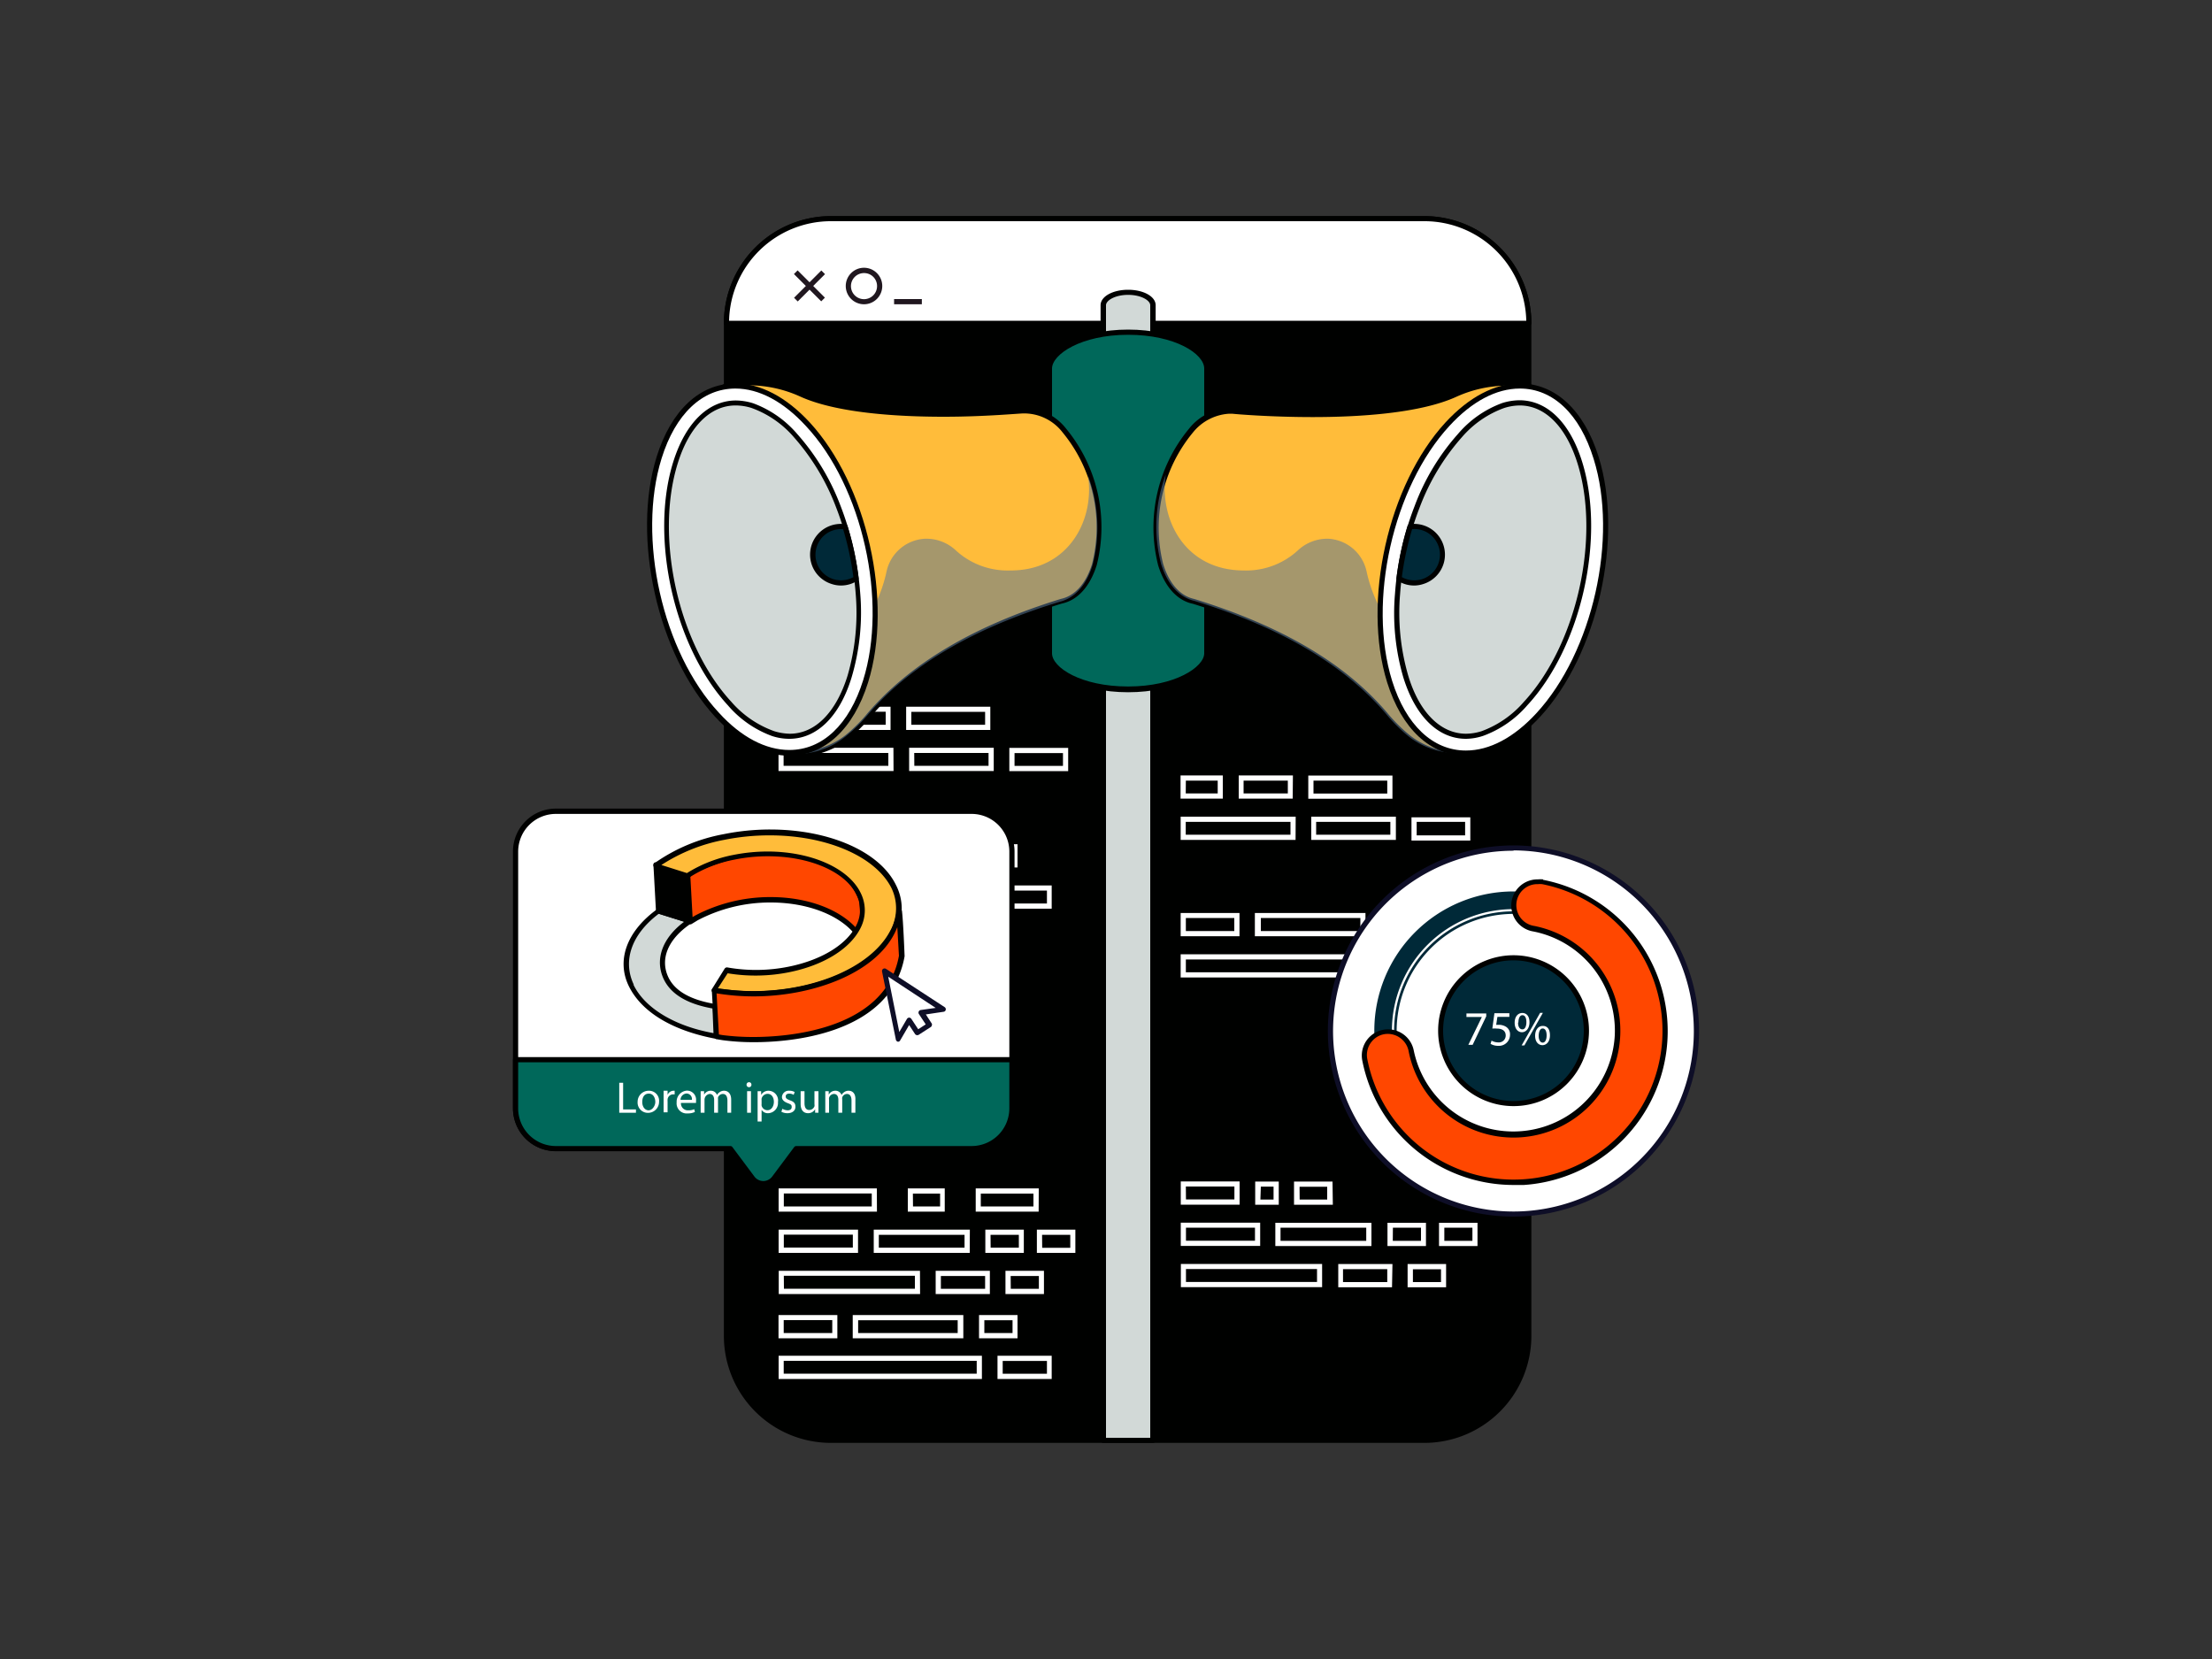 <?xml version="1.0" encoding="UTF-8"?>
<svg xmlns="http://www.w3.org/2000/svg" viewBox="0 0 200 150" id="digital-marketing">
  <rect x="0" y="0" width="200" height="150" fill="#333333" stroke="none"/>
  <g>
    <path fill="#000100" d="M128.79,19.77H75.12a9.45,9.45,0,0,0-9.44,9.45v91.57a9.44,9.44,0,0,0,9.44,9.44h53.67a9.44,9.44,0,0,0,9.44-9.44V29.22A9.45,9.45,0,0,0,128.79,19.77Z"></path>
    <path fill="#000100" d="M128.79,130.46H75.12a9.68,9.68,0,0,1-9.67-9.67V29.22a9.69,9.69,0,0,1,9.67-9.68h53.67a9.69,9.69,0,0,1,9.67,9.68v91.57A9.68,9.68,0,0,1,128.79,130.46ZM75.12,20a9.22,9.22,0,0,0-9.2,9.21v91.57a9.22,9.22,0,0,0,9.2,9.21h53.67a9.22,9.22,0,0,0,9.2-9.21V29.22a9.22,9.22,0,0,0-9.2-9.21Z"></path>
    <path fill="#fff" d="M138.23,29.22a9.45,9.45,0,0,0-9.44-9.45H75.12a9.45,9.45,0,0,0-9.44,9.45Z"></path>
    <path fill="#000100" d="M138.23,29.45H65.68a.23.23,0,0,1-.23-.23,9.69,9.69,0,0,1,9.67-9.68h53.67a9.69,9.69,0,0,1,9.67,9.68A.23.23,0,0,1,138.23,29.45ZM65.92,29H138a9.21,9.21,0,0,0-9.2-9H75.12A9.21,9.21,0,0,0,65.92,29Z"></path>
    <rect width=".47" height="3.49" x="72.95" y="24.1" fill="#20171f" transform="rotate(-45 73.186 25.846)"></rect>
    <rect width="3.49" height=".47" x="71.44" y="25.62" fill="#20171f" transform="rotate(-45.03 73.19 25.844)"></rect>
    <path fill="#20171f" d="M78.13,27.51a1.65,1.65,0,1,1,1.64-1.65A1.65,1.65,0,0,1,78.13,27.51Zm0-2.82a1.18,1.18,0,1,0,1.17,1.17A1.17,1.17,0,0,0,78.13,24.69Z"></path>
    <rect width="2.51" height=".47" x="80.84" y="27.04" fill="#20171f"></rect>
    <path fill="#fff" d="M83.19 117H70.41v-2.1H83.18zm-12.31-.48H82.72v-1.17H70.87zM89.5 117H84.6v-2.1h4.9zm-4.43-.47h4v-1.16h-4zM94.39 117H90.91v-2.1h3.48zm-3-.47h2.54v-1.16H91.38zM77.58 113.28H70.4v-2.1h7.18zm-6.71-.48h6.24v-1.17H70.87zM87.68 113.28H79v-2.1h8.69zm-8.22-.47h7.75v-1.16H79.46zM92.57 113.28H89.09v-2.1h3.48zm-3-.47h2.55v-1.16H89.56zM97.23 113.28H93.75v-2.1h3.48zm-3-.46h2.54v-1.17H94.22zM79.29 109.55H70.4v-2.1h8.88zm-8.42-.47h7.95v-1.17H70.87zM85.42 109.55H82.08v-2.1h3.34zm-2.87-.47H85v-1.16H82.54zM93.91 109.55H88.22v-2.1h5.7zm-5.23-.47h4.76v-1.16H88.68zM88.78 82.15H70.4v-2.1H88.78zm-17.92-.47H88.31V80.52H70.86zM95.09 82.16h-4.9v-2.1h4.9zm-4.43-.47h4V80.52h-4zM75.71 78.42H70.39v-2.1h5.32zM70.86 78h4.39V76.79H70.86zM87.1 78.43h-10v-2.1h10zM77.59 78h9V76.79h-9zM92 78.43H88.52v-2.1H92zM89 78h2.55V76.79H89zM88.78 124.68H70.4v-2.1H88.78zm-17.92-.48H88.31v-1.16H70.86zM95.09 124.68h-4.9v-2.1h4.9zm-4.43-.47h4v-1.16h-4zM75.71 121H70.39v-2.1h5.32zm-4.85-.47h4.39v-1.17H70.86zM87.1 121h-10v-2.1h10zm-9.51-.47h9v-1.16h-9zM92 121H88.52v-2.1H92zm-3-.47h2.55v-1.16H89zM80.79 69.71H70.39v-2.1H80.78zm-9.94-.47h9.47V68.08H70.85zM89.85 69.71H82.2v-2.1h7.65zm-7.18-.47h6.71V68.08H82.66zM96.58 69.72H91.26v-2.1h5.32zm-4.85-.47h4.38V68.09H91.73zM74.21 66H70.38v-2.1H74.2zm-3.36-.47h2.89V64.35H70.85zM80.52 66h-4.9v-2.1h4.9zm-4.44-.47h4V64.35h-4zM89.54 66H81.93v-2.1h7.61zm-7.14-.47h6.67V64.36H82.4zM119.54 116.38H106.77v-2.1h12.77zm-12.31-.47h11.85v-1.17H107.23zM125.86 116.39H121v-2.1h4.9zm-4.43-.47h4v-1.17h-4zM130.75 116.39h-3.48v-2.1h3.48zm-3-.47h2.54v-1.16h-2.54zM113.94 112.65h-7.18v-2.1h7.18zm-6.71-.47h6.24V111h-6.24zM124 112.66h-8.69v-2.1H124zm-8.22-.47h7.75V111h-7.75zM128.93 112.66h-3.48v-2.1h3.48zm-3-.47h2.55V111h-2.54zM133.59 112.66h-3.48v-2.1h3.48zm-3-.47h2.54V111h-2.54zM112.08 108.92h-5.32v-2.1h5.32zm-4.85-.47h4.38v-1.17h-4.39zM115.62 108.93h-2.13v-2.1h2.13zm-1.66-.47h1.19v-1.17H114zM120.51 108.93H117v-2.1h3.48zm-3-.47H120V107.3H117.5zM125.14 88.38H106.75v-2.1h18.38zm-17.92-.47h17.45V86.75H107.22zM131.45 88.38h-4.9v-2.1h4.9zM127 87.92h4V86.75h-4zM112.07 84.65h-5.32v-2.1h5.32zm-4.85-.47h4.38V83h-4.38zM123.46 84.65h-10v-2.1h10zM114 84.18h9V83h-9zM128.36 84.66h-3.48V82.56h3.48zm-3-.47h2.55V83h-2.55zM117.14 75.94H106.75v-2.1h10.4zm-9.93-.47h9.47V74.31h-9.47zM126.21 75.94h-7.65v-2.1h7.65zM119 75.47h6.71V74.31H119zM132.94 76h-5.32v-2.1h5.32zm-4.85-.47h4.38V74.31h-4.38zM110.56 72.21h-3.82v-2.1h3.82zm-3.35-.47h2.89V70.58h-2.88zM116.88 72.21H112v-2.1h4.9zm-4.44-.47h4V70.58h-4zM125.9 72.22h-7.61v-2.1h7.61zm-7.14-.47h6.67V70.58h-6.67z"></path>
    <path fill="#d2d9d7" d="M104.26,130.23V27.6c0-.65-1-1.17-2.26-1.17s-2.26.52-2.26,1.17V130.23Z"></path>
    <path fill="#000100" d="M104.26,130.46H99.74a.23.23,0,0,1-.23-.23V27.6c0-.79,1.09-1.4,2.49-1.4s2.49.61,2.49,1.4V130.23A.23.23,0,0,1,104.26,130.46ZM100,130h4V27.6c0-.44-.83-.94-2-.94s-2,.5-2,.94Z"></path>
    <path fill="#00685a" d="M102,30c-4.19,0-7.11,1.73-7.11,3.29V59.07c0,1.56,2.92,3.29,7.11,3.29s7.11-1.73,7.11-3.29V33.32C109.11,31.76,106.19,30,102,30Z"></path>
    <path fill="#000100" d="M102,62.59c-4.39,0-7.35-1.82-7.35-3.52V33.32c0-1.7,3-3.52,7.35-3.52s7.35,1.82,7.35,3.52V59.07C109.35,60.77,106.39,62.59,102,62.59Zm0-32.32c-4.26,0-6.88,1.77-6.88,3.05V59.07c0,1.28,2.62,3,6.88,3s6.88-1.77,6.88-3V33.32C108.88,32,106.26,30.27,102,30.27Z"></path>
    <path fill="#ffbc3a" d="M107.67,38.93a4.59,4.59,0,0,1,3.71-1.78h0s14,1.29,20.13-1.52c1.86-.85,4.78-1.49,6.88-.64l-5.68,33.1a7,7,0,0,1-5.44-1.45,14.16,14.16,0,0,1-2-2c-4.42-5.17-10.84-8.21-17.33-10.22-1.29-.27-2.38-1.4-3-3.31A13.74,13.74,0,0,1,107.67,38.93Z"></path>
    <path fill="#000100" d="M131.73,68.41a7.51,7.51,0,0,1-4.57-1.58,14.24,14.24,0,0,1-2.09-2.09c-3.77-4.41-9.4-7.73-17.22-10.15-1.41-.29-2.53-1.53-3.13-3.46a14,14,0,0,1,2.78-12.36,4.84,4.84,0,0,1,3.87-1.86h0s3.22.29,7.21.29,9.57-.31,12.82-1.79a11.69,11.69,0,0,1,4.66-1.06,6.39,6.39,0,0,1,2.4.42.22.22,0,0,1,.14.25L133,68.13a.22.22,0,0,1-.18.19A5.71,5.71,0,0,1,131.73,68.41Zm-20.65-31a4.56,4.56,0,0,0-3.24,1.72A13.5,13.5,0,0,0,105.17,51c.55,1.77,1.54,2.88,2.79,3.15,7.93,2.45,13.64,5.81,17.46,10.29a14.43,14.43,0,0,0,2,2A7,7,0,0,0,131.73,68a6.13,6.13,0,0,0,.81-.06l5.62-32.75a6.17,6.17,0,0,0-2-.32,11.26,11.26,0,0,0-4.47,1c-3.32,1.52-8.91,1.84-13,1.84-3.85,0-7-.27-7.24-.3h-.31Z"></path>
    <path d="M125.44,56.13a13.18,13.18,0,0,1-1.87-4.42,3.75,3.75,0,0,0-3.48-3h0a3.89,3.89,0,0,0-2.77,1.08,6.9,6.9,0,0,1-4.85,1.79c-5.32,0-7.67-4.59-7.07-8.67a13.43,13.43,0,0,0-.41,8.11c.6,1.91,1.69,3,3,3.31,6.49,2,12.91,5.05,17.33,10.22a14.16,14.16,0,0,0,2,2,7,7,0,0,0,5.44,1.45l1-5.91A15.79,15.79,0,0,1,125.44,56.13Z" style="mix-blend-mode:multiply" fill="#5b7895" opacity=".55"></path>
    <path fill="#fff" d="M130.87,38.35c5.16-5.59,11.17-4.24,13.44,3s-.07,17.68-5.23,23.27-11.17,4.25-13.43-3S125.72,44,130.87,38.35Z"></path>
    <path fill="#000100" d="M132.54,68.33c-3.21,0-5.8-2.42-7.12-6.63-2.28-7.32.09-17.87,5.28-23.51,2.13-2.3,4.45-3.52,6.72-3.52,3.2,0,5.8,2.41,7.12,6.63,2.28,7.32-.09,17.86-5.28,23.5C137.13,67.11,134.81,68.33,132.54,68.33Zm4.88-33.2c-2.14,0-4.34,1.17-6.37,3.38-5.1,5.53-7.42,15.87-5.18,23.05,1.25,4,3.68,6.3,6.67,6.3,2.14,0,4.34-1.17,6.37-3.37,5.1-5.53,7.42-15.87,5.18-23C142.84,37.43,140.41,35.13,137.42,35.13Z"></path>
    <path fill="#d2d9d7" d="M128.13,45.82A20.46,20.46,0,0,1,132,39.39a9.44,9.44,0,0,1,3.93-2.73c3-.94,5.62,1,6.93,5.16,2.11,6.79-.08,16.56-4.9,21.79A9.41,9.41,0,0,1,134,66.33c-3,1-5.62-1-6.93-5.16a20.5,20.5,0,0,1-.74-7.47A27.31,27.31,0,0,1,128.13,45.82Z"></path>
    <path fill="#000100" d="M132.55,66.8c-2.5,0-4.57-2-5.67-5.56a20.63,20.63,0,0,1-.75-7.56,27.14,27.14,0,0,1,1.78-7.94,20.56,20.56,0,0,1,3.92-6.51,9.54,9.54,0,0,1,4-2.79,5.34,5.34,0,0,1,1.55-.25c2.5,0,4.56,2,5.67,5.56,2.14,6.86-.08,16.74-4.94,22a9.66,9.66,0,0,1-4,2.78A5.07,5.07,0,0,1,132.55,66.8Zm4.86-30.14a4.77,4.77,0,0,0-1.41.23,9.15,9.15,0,0,0-3.83,2.65,20.36,20.36,0,0,0-3.82,6.37,26.92,26.92,0,0,0-1.76,7.8,20.34,20.34,0,0,0,.74,7.39c1,3.33,2.94,5.24,5.22,5.24a4.77,4.77,0,0,0,1.41-.23,9.27,9.27,0,0,0,3.83-2.66c4.77-5.17,6.94-14.84,4.84-21.56C141.59,38.57,139.69,36.66,137.41,36.66Z"></path>
    <path fill="#002938" d="M130.29,49.39a2.55,2.55,0,0,1-1.67,3.2,2.49,2.49,0,0,1-2.12-.29,26.8,26.8,0,0,1,1-4.67A2.55,2.55,0,0,1,130.29,49.39Z"></path>
    <path fill="#000100" d="M127.86,52.94a2.71,2.71,0,0,1-1.49-.44.23.23,0,0,1-.11-.22,28.07,28.07,0,0,1,1-4.72.22.22,0,0,1,.19-.16,2.78,2.78,0,0,1,1.22,5.41A2.62,2.62,0,0,1,127.86,52.94Zm-1.11-.76a2.32,2.32,0,1,0,.93-4.34A27.22,27.22,0,0,0,126.75,52.18Z"></path>
    <path fill="#ffbc3a" d="M96.24,38.93a4.59,4.59,0,0,0-3.72-1.78h0s-14,1.29-20.13-1.52c-1.86-.85-4.78-1.49-6.88-.64l5.68,33.1a7,7,0,0,0,5.43-1.45,13.72,13.72,0,0,0,2.06-2C83.07,59.42,89.5,56.38,96,54.37c1.29-.27,2.38-1.4,3-3.31A13.74,13.74,0,0,0,96.24,38.93Z"></path>
    <path fill="#000100" d="M72.18,68.41h0a5.89,5.89,0,0,1-1.07-.09.22.22,0,0,1-.17-.19L65.26,35a.22.22,0,0,1,.14-.25,6.35,6.35,0,0,1,2.4-.42,11.69,11.69,0,0,1,4.66,1.06c3.25,1.48,8.76,1.79,12.82,1.79s7.17-.29,7.2-.29h0a4.82,4.82,0,0,1,3.9,1.85,14,14,0,0,1,2.78,12.36c-.61,1.93-1.72,3.17-3.15,3.47-7.8,2.41-13.43,5.73-17.2,10.14a14.24,14.24,0,0,1-2.09,2.09A7.51,7.51,0,0,1,72.18,68.41Zm-.81-.52a6,6,0,0,0,.81.06h0a7,7,0,0,0,4.28-1.49,13.85,13.85,0,0,0,2-2C82.31,60,88,56.59,95.92,54.15c1.28-.28,2.27-1.39,2.82-3.16a13.5,13.5,0,0,0-2.67-11.9,4.39,4.39,0,0,0-3.52-1.71h0c-.44,0-3.49.3-7.23.3-4.1,0-9.69-.32-13-1.84a11.3,11.3,0,0,0-4.47-1,6.13,6.13,0,0,0-2,.32Z"></path>
    <path d="M78.29,56.13a13.16,13.16,0,0,0,1.86-4.42,3.76,3.76,0,0,1,3.48-3h.05a3.89,3.89,0,0,1,2.77,1.08,6.92,6.92,0,0,0,4.86,1.79C96.62,51.62,99,47,98.37,43a13.43,13.43,0,0,1,.41,8.11c-.59,1.91-1.69,3-3,3.31-6.5,2-12.92,5.05-17.33,10.22a14.21,14.21,0,0,1-2.06,2A7,7,0,0,1,71,68.09l-1-5.91A15.82,15.82,0,0,0,78.29,56.13Z" style="mix-blend-mode:multiply" fill="#5b7895" opacity=".55"></path>
    <path fill="#fff" d="M73,38.35c-5.15-5.59-11.17-4.24-13.43,3s.07,17.68,5.22,23.27,11.18,4.25,13.44-3S78.19,44,73,38.35Z"></path>
    <path fill="#000100" d="M71.37,68.33h0c-2.27,0-4.59-1.22-6.72-3.53-5.19-5.64-7.56-16.18-5.28-23.5,1.32-4.22,3.91-6.63,7.12-6.63,2.27,0,4.59,1.22,6.72,3.52,5.19,5.64,7.56,16.19,5.28,23.51C77.17,65.91,74.57,68.33,71.37,68.33Zm-4.88-33.2c-3,0-5.42,2.3-6.67,6.31-2.24,7.18.08,17.52,5.18,23,2,2.2,4.23,3.37,6.37,3.37,3,0,5.42-2.3,6.67-6.3C80.28,54.38,78,44,72.86,38.51,70.83,36.3,68.62,35.13,66.49,35.13Z"></path>
    <path fill="#d2d9d7" d="M75.78,45.82a20.46,20.46,0,0,0-3.87-6.43A9.44,9.44,0,0,0,68,36.66c-3-.94-5.62,1-6.93,5.16-2.12,6.79.08,16.56,4.89,21.79a9.49,9.49,0,0,0,3.94,2.72c3,1,5.62-1,6.92-5.16a20.29,20.29,0,0,0,.75-7.47A27.31,27.31,0,0,0,75.78,45.82Z"></path>
    <path fill="#000100" d="M71.36,66.8h0a5,5,0,0,1-1.55-.25,9.6,9.6,0,0,1-4-2.78c-4.86-5.28-7.08-15.16-4.94-22,1.1-3.53,3.17-5.56,5.67-5.56a5.39,5.39,0,0,1,1.55.25,9.61,9.61,0,0,1,4,2.79A20.75,20.75,0,0,1,76,45.74a27.46,27.46,0,0,1,1.78,7.94A20.63,20.63,0,0,1,77,61.24C75.92,64.78,73.86,66.8,71.36,66.8ZM66.5,36.66c-2.28,0-4.19,1.91-5.22,5.23-2.1,6.72.07,16.39,4.84,21.56A9.27,9.27,0,0,0,70,66.11a5.06,5.06,0,0,0,1.41.23c2.28,0,4.18-1.91,5.22-5.24a20.34,20.34,0,0,0,.74-7.39,27.25,27.25,0,0,0-1.76-7.8,20.55,20.55,0,0,0-3.82-6.37,9.15,9.15,0,0,0-3.83-2.65A4.77,4.77,0,0,0,66.5,36.66Z"></path>
    <path fill="#002938" d="M73.62,49.39a2.55,2.55,0,0,0,1.67,3.2,2.49,2.49,0,0,0,2.12-.29,27.75,27.75,0,0,0-1-4.67A2.54,2.54,0,0,0,73.62,49.39Z"></path>
    <path fill="#000100" d="M76.05,52.94h0a2.62,2.62,0,0,1-.83-.13,2.78,2.78,0,0,1,1.22-5.41.22.22,0,0,1,.19.16,27.11,27.11,0,0,1,1,4.72.22.22,0,0,1-.1.22A2.73,2.73,0,0,1,76.05,52.94Zm0-5.1a2.3,2.3,0,0,0-2.21,1.62,2.31,2.31,0,0,0,3.32,2.72,27.22,27.22,0,0,0-.93-4.34Z"></path>
    <path fill="#fff" fill-rule="evenodd" d="M153.39,93.2a16.54,16.54,0,1,1-16.54-16.54A16.55,16.55,0,0,1,153.39,93.2Z"></path>
    <path fill="#0e0e27" d="M136.85,110A16.78,16.78,0,1,1,153.62,93.2,16.79,16.79,0,0,1,136.85,110Zm0-33.08a16.31,16.31,0,1,0,16.3,16.31A16.33,16.33,0,0,0,136.85,76.89Z"></path>
    <path fill="#002938" d="M136.91,80.6h-.06a12.59,12.59,0,0,0-12.59,12.6v.06A12.59,12.59,0,1,0,136.91,80.6Zm-.06,23.4a10.8,10.8,0,0,1-10.8-10.74V93.2a10.79,10.79,0,0,1,10.8-10.8h.06a10.8,10.8,0,0,1-.06,21.6Zm0,.23a11.05,11.05,0,0,1-11-11V93.2a11,11,0,0,1,11-11h.06a11,11,0,0,1-.06,22.07Zm.06-21.6h-.06A10.58,10.58,0,0,0,126.28,93.2v.06a10.57,10.57,0,1,0,10.63-10.63Z"></path>
    <path fill="#ff4700" d="M139.48,79.74a2.16,2.16,0,0,0-2.58,2.1h0A2.16,2.16,0,0,0,138.69,84,9.43,9.43,0,1,1,127.6,95a2.14,2.14,0,1,0-4.2.79,13.7,13.7,0,1,0,16.08-16.08Z"></path>
    <path fill="#000100" d="M139.52,79.51a2.42,2.42,0,0,0-.47,0,2.37,2.37,0,0,0-.41,4.71A9.14,9.14,0,0,1,146,93.63,9.19,9.19,0,0,1,127.83,95a2.37,2.37,0,1,0-4.66.88,13.94,13.94,0,0,0,13.68,11.26c.3,0,.61,0,.93,0a13.94,13.94,0,0,0,1.74-27.59Zm10.77,14.54a13.47,13.47,0,0,1-26.66,1.73,1.9,1.9,0,0,1,.4-1.61,1.87,1.87,0,0,1,1.46-.69,1.93,1.93,0,0,1,1.88,1.6,9.66,9.66,0,1,0,11.36-11.36,1.9,1.9,0,0,1,.32-3.78,2.34,2.34,0,0,1,.38,0A13.53,13.53,0,0,1,150.29,94.05Z"></path>
    <path fill="#002938" d="M136.85,86.61a6.59,6.59,0,1,0,6.58,6.58A6.59,6.59,0,0,0,136.85,86.61Z"></path>
    <path fill="#000100" d="M136.85,86.37a6.82,6.82,0,1,0,6.82,6.82A6.83,6.83,0,0,0,136.85,86.37Zm0,13.18a6.36,6.36,0,1,1,6.35-6.36A6.36,6.36,0,0,1,136.85,99.55Z"></path>
    <polygon fill="#fff" points="132.59 91.95 133.98 91.95 133.98 91.96 132.76 94.47 133.15 94.47 134.38 91.89 134.38 91.63 132.59 91.63 132.59 91.95"></polygon>
    <path fill="#fff" d="M136.12 92.81a1.23 1.23 0 00-.61-.15l-.23 0 .11-.72h1.08v-.33h-1.35L134.93 93a2.17 2.17 0 01.4 0c.56 0 .81.25.81.63a.62.62 0 01-.67.62 1.28 1.28 0 01-.61-.16l-.09.29a1.34 1.34 0 00.7.18 1 1 0 001.06-1A.79.79 0 00136.12 92.81zM138.29 92.43c0-.54-.26-.84-.65-.84h0c-.38 0-.69.31-.69.88s.31.86.66.86S138.29 93 138.29 92.43zm-1 0c0-.36.13-.64.36-.64h0c.26 0 .36.29.36.63s-.11.65-.36.65S137.25 92.82 137.26 92.46z"></path>
    <polygon fill="#fff" points="139.25 91.58 137.58 94.52 137.83 94.52 139.5 91.58 139.25 91.58"></polygon>
    <path fill="#fff" d="M139.49 92.76h0c-.38 0-.69.32-.69.89s.31.85.66.85.68-.3.68-.89S139.88 92.76 139.49 92.76zm0 1.51c-.24 0-.38-.28-.37-.64s.13-.64.36-.64h0c.26 0 .36.29.36.63S139.73 94.27 139.48 94.27zM50.26 73.34H87.85A3.64 3.64 0 0191.49 77v23.22a3.65 3.65 0 01-3.65 3.65H50.26a3.65 3.65 0 01-3.65-3.65V77A3.65 3.65 0 0150.26 73.34z"></path>
    <path fill="#000100" d="M87.85,73.11H50.26A3.88,3.88,0,0,0,46.38,77v23.22a3.88,3.88,0,0,0,3.88,3.87H87.85a3.88,3.88,0,0,0,3.88-3.87V77A3.88,3.88,0,0,0,87.85,73.11Zm3.41,27.1a3.41,3.41,0,0,1-3.41,3.41H50.26a3.41,3.41,0,0,1-3.41-3.41V77a3.41,3.41,0,0,1,3.41-3.41H87.85A3.41,3.41,0,0,1,91.26,77Z"></path>
    <path fill="#00685a" d="M46.61,100.21a3.64,3.64,0,0,0,3.65,3.64H66.07l2,2.68a1.22,1.22,0,0,0,2,0l2-2.68H87.85a3.64,3.64,0,0,0,3.64-3.64v-4.4H46.61Z"></path>
    <path fill="#000100" d="M91.49,95.58H46.61a.23.23,0,0,0-.23.23v4.4a3.88,3.88,0,0,0,3.88,3.87H66l1.92,2.59a1.46,1.46,0,0,0,2.34,0l1.93-2.59h15.7a3.88,3.88,0,0,0,3.88-3.87v-4.4A.23.23,0,0,0,91.49,95.58Zm-.23,4.63a3.41,3.41,0,0,1-3.41,3.41H72a.25.25,0,0,0-.19.09l-2,2.68a1,1,0,0,1-1.59,0l-2-2.68a.22.22,0,0,0-.19-.09H50.26a3.41,3.41,0,0,1-3.41-3.41V96.05H91.26Z"></path>
    <polygon fill="#fff" points="56.34 97.9 55.99 97.9 55.99 100.61 57.5 100.61 57.5 100.31 56.34 100.31 56.34 97.9"></polygon>
    <path fill="#fff" d="M58.65 98.62a1 1 0 00-1 1 .93.93 0 00.94 1h0a1 1 0 001-1A.91.91 0 0058.65 98.62zm0 1.77h0c-.34 0-.58-.32-.58-.75s.18-.76.6-.76.58.42.58.75S59 100.39 58.63 100.39zM60.36 99h0l0-.38H60c0 .18 0 .38 0 .61v1.34h.36v-1a.91.91 0 010-.17.5.5 0 01.47-.45H61v-.33h-.1A.59.59 0 0060.36 99zM62.1 98.61a1 1 0 00-.92 1.06.91.91 0 001 1 1.48 1.48 0 00.65-.13l-.06-.25a1.23 1.23 0 01-.54.1.62.62 0 01-.66-.67h1.36a.81.81 0 000-.17A.82.82 0 0062.1 98.61zm-.57.83a.58.58 0 01.54-.57.5.5 0 01.49.57zM65.48 98.62a.67.67 0 00-.43.14.61.61 0 00-.22.25h0a.58.58 0 00-.55-.39.67.67 0 00-.62.36h0v-.32h-.31c0 .16 0 .32 0 .53v1.42h.35V99.43a.53.53 0 01.46-.52c.27 0 .41.22.41.53v1.17h.35V99.4a1.1 1.1 0 010-.18.48.48 0 01.43-.31c.28 0 .42.22.42.6v1.1h.34V99.46C66.12 98.79 65.74 98.62 65.48 98.62z"></path>
    <rect width=".35" height="1.95" x="67.55" y="98.66" fill="#fff"></rect>
    <path fill="#fff" d="M67.73 97.85a.22.22 0 00-.23.23.22.22 0 00.22.22h0a.21.21 0 00.22-.22A.21.21 0 0067.73 97.85zM69.51 98.62a.76.76 0 00-.69.38h0l0-.34h-.32c0 .19 0 .39 0 .64v2.1h.36v-1.05h0a.66.66 0 00.6.3.92.92 0 00.88-1A.88.88 0 0069.51 98.62zm-.12 1.76a.54.54 0 01-.53-.42.66.66 0 010-.14v-.34a.77.77 0 010-.15.57.57 0 01.54-.43c.37 0 .57.33.57.72S69.76 100.38 69.39 100.38zM71.41 99.48c-.25-.1-.37-.17-.37-.34s.12-.26.33-.26a.79.79 0 01.39.11l.09-.25a.88.88 0 00-.47-.12.61.61 0 00-.68.57c0 .23.17.42.52.55s.36.19.36.36-.12.29-.37.29a1 1 0 01-.47-.14l-.09.27a1.15 1.15 0 00.55.13c.45 0 .72-.24.72-.58S71.75 99.6 71.41 99.48zM74 98.66h-.36v1.19a.45.45 0 010 .18.51.51 0 01-.47.33c-.31 0-.43-.25-.43-.62V98.66h-.35V99.8c0 .68.36.85.67.85a.72.72 0 00.64-.36h0l0 .32H74c0-.15 0-.33 0-.53zM76.74 98.62a.65.65 0 00-.43.14.61.61 0 00-.22.25h0a.57.57 0 00-.55-.39.67.67 0 00-.61.36h0l0-.32h-.31c0 .16 0 .32 0 .53v1.42h.34V99.43a.47.47 0 010-.17.48.48 0 01.44-.35c.27 0 .4.22.4.53v1.17h.35V99.4a.57.57 0 010-.18.47.47 0 01.42-.31c.28 0 .42.22.42.6v1.1h.35V99.46C77.38 98.79 77 98.62 76.74 98.62z"></path>
    <path fill="#d2d9d7" d="M64.64,91c-2.07-.33-3.7-1.09-4.4-2.51-.9-1.85,0-3.81,2.14-5.21l-2.84-.89v0c-2.56,1.88-3.62,4.39-2.46,6.77s4.09,4,7.72,4.59v0h0Z"></path>
    <path fill="#000100" d="M64.88,91a.24.24,0,0,0-.2-.22c-2.21-.36-3.63-1.16-4.23-2.38-.82-1.68-.05-3.52,2.06-4.92a.2.2,0,0,0,.1-.22.21.21,0,0,0-.16-.19l-2.74-.86a.18.18,0,0,0-.07,0,.22.22,0,0,0-.23,0c-2.76,2-3.71,4.65-2.53,7s4,4,7.88,4.72h0a.23.23,0,0,0,.16-.06.27.27,0,0,0,.09-.2.21.21,0,0,0-.05-.12Zm-7.59-2c-1-2.14-.2-4.52,2.27-6.38l2.3.72c-2,1.49-2.69,3.46-1.83,5.23.66,1.34,2.13,2.21,4.39,2.61l.09,2.23C61,92.78,58.31,91.15,57.29,89.06Z"></path>
    <g style="isolation:isolate">
      <polygon fill="#000100" points="62.18 79.14 59.31 78.25 59.54 82.4 59.55 82.43 62.38 83.32 62.41 83.33 62.41 83.31 62.18 79.14"></polygon>
      <path fill="#000100" d="M62.25,78.92,59.38,78a.23.23,0,0,0-.21,0,.22.22,0,0,0-.09.2l.23,4.18a.23.23,0,0,0,.16.21l2.84.89h.08a.25.25,0,0,0,.16-.06.26.26,0,0,0,.09-.21l-.23-4.16A.23.23,0,0,0,62.25,78.92Zm-2.48,3.34-.21-3.69,2.39.75L62.16,83Z"></path>
      <path fill="#ff4700" d="M62.74,78.73c-.19.11-.39.29-.56.41l.23,4.19c.18-.12.36-.23.56-.34,5.21-2.8,12.14-1.84,14.61,1.49a3.48,3.48,0,0,1,.58,1.37,2.33,2.33,0,0,1,0,.38l-.27-4.81C75.54,75.05,65.7,77,62.74,78.73Z"></path>
      <path fill="#000100" d="M78.15,81.34c-1.1-2.94-4-4.56-8.06-4.56a16.26,16.26,0,0,0-7.46,1.75,2.26,2.26,0,0,0-.37.26l-.21.16a.23.23,0,0,0-.11.2l.24,4.19a.23.23,0,0,0,.12.2.23.23,0,0,0,.24,0l.54-.33a14.07,14.07,0,0,1,6.61-1.61c3.36,0,6.31,1.16,7.7,3a3.06,3.06,0,0,1,.49,1.1l.05.19c0,.12,0,.24,0,.35a.23.23,0,0,0,.23.22h0a.23.23,0,0,0,.22-.24h0l-.27-4.81A.14.14,0,0,0,78.15,81.34Zm-.38,3c-1.48-2-4.58-3.23-8.08-3.23a14.57,14.57,0,0,0-6.84,1.67l-.23.14-.2-3.66.13-.1a2.26,2.26,0,0,1,.31-.23,16,16,0,0,1,7.23-1.68c2.74,0,6.28.73,7.61,4.22l.17,3Z"></path>
      <path fill="#ffbc3a" d="M65.49,75.66a15.6,15.6,0,0,0-6.18,2.58l2.87.9a11.94,11.94,0,0,1,4.2-1.66c4.85-1,9.88.49,11.25,3.29s-1.46,5.87-6.3,6.85a15.16,15.16,0,0,1-5.65.07l-1.16,1.85a20.61,20.61,0,0,0,7.7-.09c6.59-1.34,10.43-5.51,8.57-9.32S72.08,74.32,65.49,75.66Z"></path>
      <path fill="#000100" d="M69.63,75a21,21,0,0,0-4.19.42,15.79,15.79,0,0,0-6.27,2.63.24.24,0,0,0-.09.22.24.24,0,0,0,.16.19l2.87.89a.19.19,0,0,0,.19,0,11.56,11.56,0,0,1,4.13-1.63,15,15,0,0,1,3-.3c3.77,0,7,1.39,8,3.47a3.05,3.05,0,0,1,0,2.76c-.86,1.75-3.15,3.15-6.11,3.75a14.87,14.87,0,0,1-5.56.07.25.25,0,0,0-.24.11l-1.15,1.85a.24.24,0,0,0,0,.22.23.23,0,0,0,.17.13,20.37,20.37,0,0,0,3.61.32,20.77,20.77,0,0,0,4.17-.42c4.2-.84,7.45-2.86,8.7-5.39A4.68,4.68,0,0,0,81,80C79.53,77,75,75,69.63,75Zm10.91,9.06c-1.19,2.4-4.31,4.33-8.37,5.15a20.63,20.63,0,0,1-7.26.15L65.79,88a15.41,15.41,0,0,0,5.58-.1c3.11-.63,5.51-2.12,6.44-4a3.5,3.5,0,0,0,0-3.18c-1.09-2.23-4.47-3.73-8.42-3.73a16,16,0,0,0-3.09.31,12.32,12.32,0,0,0-4.19,1.64l-2.31-.73a15.79,15.79,0,0,1,5.71-2.28,20.7,20.7,0,0,1,4.09-.4c5.16,0,9.56,1.91,11,4.76A4.21,4.21,0,0,1,80.54,84.07Z"></path>
      <path fill="#ff4700" d="M65.3,89.66c-.26,0-.52-.07-.77-.12l.23,4.19.55.09c4.23.6,14.86.07,16.18-7.37,0-.13-.23-4.32-.24-4.19C80.72,87.67,72.44,90.67,65.3,89.66Z"></path>
      <path fill="#000100" d="M81.49,82.27h0a.43.43,0,0,0,0-.17.24.24,0,0,0-.4.14c-.48,4.79-7,7.38-12.91,7.38h0a19.67,19.67,0,0,1-2.78-.19c-.25,0-.51-.07-.76-.12a.24.24,0,0,0-.2.06.23.23,0,0,0-.08.18l.24,4.19a.22.22,0,0,0,.19.22l.55.09a21.07,21.07,0,0,0,2.88.18h0c2.86,0,12.3-.56,13.57-7.77,0,0-.12-3.17-.24-4.11ZM68.15,93.76h0a21.64,21.64,0,0,1-2.81-.17L65,93.53l-.21-3.71.5.07a20.42,20.42,0,0,0,2.84.2h0c5.45,0,11.43-2.18,13-6.26.07,1.14.14,2.5.15,2.58C80.05,93.23,70.92,93.76,68.15,93.76Z"></path>
    </g>
    <polygon fill="#fff" points="79.98 87.8 81.2 93.97 82.2 92.24 82.95 93.38 84.03 92.69 83.28 91.55 85.25 91.26 79.98 87.8"></polygon>
    <path fill="#0e0e27" d="M80.11,87.6a.24.24,0,0,0-.26,0,.24.24,0,0,0-.1.24L81,94a.25.25,0,0,0,.19.19h0a.22.22,0,0,0,.2-.12l.81-1.39.54.82a.25.25,0,0,0,.33.06l1.07-.69a.22.22,0,0,0,.11-.15.21.21,0,0,0,0-.17l-.54-.83,1.61-.24a.22.22,0,0,0,.19-.18.23.23,0,0,0-.1-.24Zm3.14,3.72a.24.24,0,0,0-.17.36l.62.94-.68.44-.62-.94a.24.24,0,0,0-.2-.11.24.24,0,0,0-.2.12l-.69,1.18-1-5,4.29,2.82Z"></path>
  </g>
</svg>
